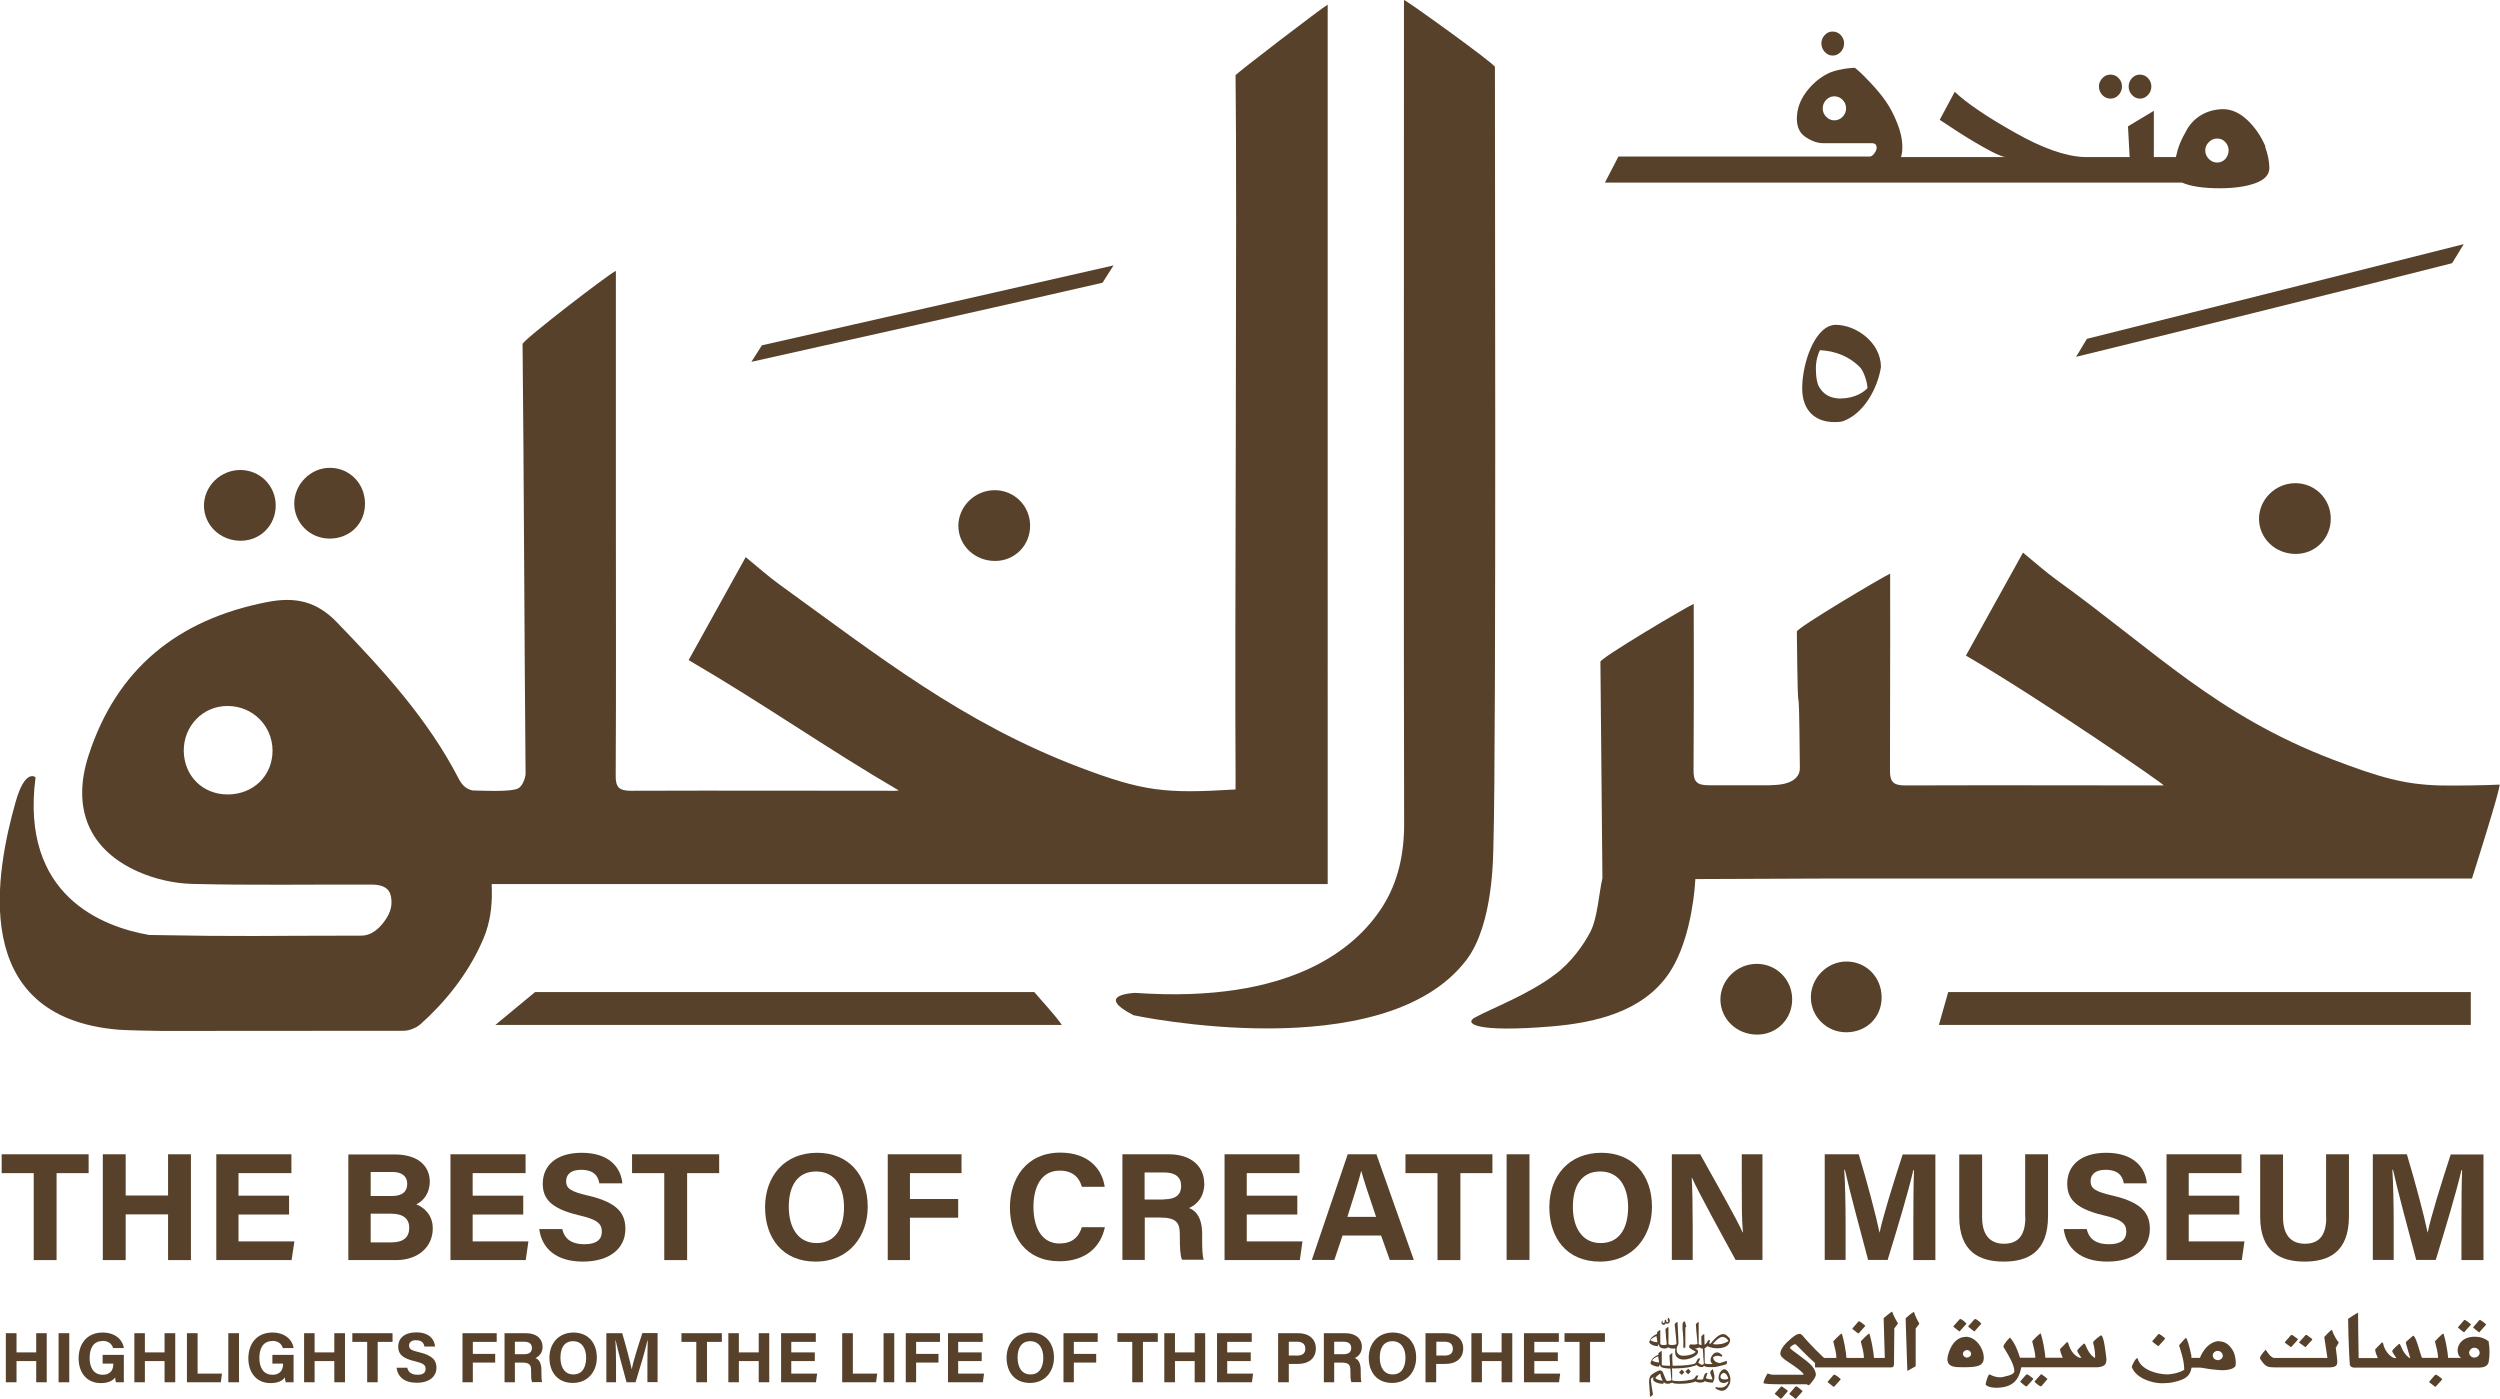 <?xml version="1.0" encoding="UTF-8"?>
<svg id="Layer_2" data-name="Layer 2" xmlns="http://www.w3.org/2000/svg" viewBox="0 0 149.79 83.8">
  <defs>
    <style>
      .cls-1, .cls-2 {
        fill: #57412a;
      }

      .cls-2 {
        fill-rule: evenodd;
      }
    </style>
  </defs>
  <g id="Layer_1-2" data-name="Layer 1">
    <g>
      <path class="cls-1" d="M32.06,59.44l-2.38,1.97h33.94c-.38-.57-1.25-1.49-1.65-1.97h-29.92Z"/>
      <polygon class="cls-1" points="148.04 59.44 116.73 59.44 116.17 61.41 148.04 61.41 148.04 59.44"/>
      <path class="cls-2" d="M66.73,15.9c-4.9,1.12-17.68,4.02-21.08,4.79-.21.33-.42.66-.63.99,3.38-.75,16.15-3.61,21.04-4.74.22-.35.44-.69.66-1.04"/>
      <path class="cls-1" d="M74.03,4.53c.1,7.58-.06,34.15,0,41.73,0,.34,0,.68,0,1.04-4.2.26-5.51.13-9.38-1.34-6.98-2.66-11.96-6.61-17.99-10.97-.66-.48-1.27-1.03-1.98-1.61-1.14,2.06-2.23,4.02-3.42,6.17,4.51,2.63,8.24,5.27,12.59,7.81.04,0-.1.02-.25.02-6.08,0-9.73-.02-15.81,0-.74,0-.91-.25-.9-.94.03-5.28.01-10.56.01-15.83v-14.38c-.42.18-5.59,4.16-5.59,4.38.08,7.58.11,18.16.18,25.74,0,.24-.17.73-.43.88-.43.25-2.44.13-2.75.13-.37-.08-.62-.3-.83-.71-1.84-3.56-4.51-6.48-7.27-9.34-1.22-1.27-2.48-1.58-4.24-1.23-5.34,1.05-8.98,4-10.66,9.17-1.04,3.2.04,5.67,2.95,6.97.99.44,2.14.71,3.23.74,3.58.09,7.16.03,10.75.04.73,0,1.1.23,1.19.74.11.62-.11,1.1-.49,1.58-.34.43-.78.74-1.28.74-6.22,0-6.82.07-12.72-.04-2.77-.48-7.74-2.33-6.81-9.45,0,0-.63-.55-1.2,1.5-1.12,3.98-2.96,12.9,6.22,13.63.54.04,2.4.07,2.58.07,4.76,0,7.99,0,14.45-.01.34,0,.76-.17,1.02-.4,1.45-1.29,2.8-2.96,3.65-4.86.08-.18.16-.36.22-.53.01-.04.03-.07.04-.11.33-.96.39-1.87.35-2.89h50.09V.28c-.23.1-5.53,4.15-5.53,4.24M13.64,47.6c-1.49,0-2.6-1.1-2.63-2.59-.02-1.51,1.15-2.72,2.63-2.71,1.5,0,2.68,1.18,2.69,2.67,0,1.51-1.15,2.63-2.69,2.63"/>
      <path class="cls-1" d="M105.3,61.99c-1.23.01-2.21-.92-2.22-2.1,0-1.16.98-2.14,2.18-2.14,1.17,0,2.11.93,2.12,2.11.01,1.19-.91,2.12-2.08,2.13"/>
      <path class="cls-1" d="M112.74,59.76c0,1.2-.91,2.09-2.12,2.09-1.18,0-2.12-.94-2.12-2.1s.99-2.16,2.17-2.14c1.17.02,2.07.96,2.07,2.15"/>
      <path class="cls-1" d="M59.64,33.61c-1.23.01-2.21-.92-2.22-2.1,0-1.16.98-2.14,2.18-2.14,1.17,0,2.11.93,2.12,2.11.01,1.19-.91,2.12-2.08,2.13"/>
      <path class="cls-1" d="M137.57,33.19c-1.23.01-2.21-.92-2.22-2.1,0-1.16.98-2.14,2.18-2.14,1.17,0,2.11.93,2.12,2.11.01,1.19-.91,2.12-2.08,2.13"/>
      <path class="cls-1" d="M14.44,32.4c-1.23.01-2.21-.92-2.22-2.1,0-1.16.98-2.14,2.18-2.14,1.17,0,2.11.93,2.12,2.11.01,1.19-.91,2.12-2.08,2.13"/>
      <path class="cls-1" d="M21.87,30.18c0,1.2-.91,2.09-2.12,2.09-1.18,0-2.12-.94-2.12-2.1s.99-2.16,2.17-2.14c1.17.02,2.07.96,2.07,2.15"/>
      <path class="cls-1" d="M68.03,59.49c9.31.65,13.19-2.66,14.78-5.13.98-1.52,1.33-3.26,1.32-5.05-.03-7.12-.01-42.2-.01-49.31,0-.09,5.45,3.83,5.45,4.01-.01,1.69.09,40.76-.09,46.61-.02.56.02,4.75-1.62,6.9-4.97,6.52-19.94,3.31-19.94,3.31-2.45-1.26.11-1.34.11-1.34"/>
      <path class="cls-2" d="M147.61,14.63c-5.24,1.33-18.92,4.76-22.57,5.67-.22.36-.43.72-.65,1.08,3.62-.88,17.29-4.27,22.53-5.61.23-.38.46-.76.69-1.13"/>
      <path class="cls-1" d="M149.78,47.01c-.92.05-2.91.07-3.62.05-2.12-.06-3.6-.49-6.36-1.54-6.98-2.66-10.59-6.45-16.61-10.8-.66-.48-1.27-1.03-1.98-1.61-1.14,2.06-2.23,4.02-3.42,6.17,4.51,2.63,11.99,7.78,11.85,7.78-6.08,0-9.42-.02-15.5,0-.74,0-.91-.25-.9-.94.02-5.28.01-11.75.01-11.75-.42.18-5.59,3.25-5.59,3.47.08,7.58.11.61.18,8.19,0,.59-.55,1.01-1.72,1.01,0,0,0,0,0,.01-1.27,0-2.56,0-3.75,0-.74,0-.91-.25-.9-.94.03-5.28.01-9.93.01-9.93-.42.18-5.59,3.24-5.59,3.47.07,7.05.11,12.27.12,12.97-.21.89-.29,2.38-.72,3.21-.41.79-1.16,1.85-2.14,2.57-1.63,1.22-3.73,1.99-4.79,2.57-.63.35,0,.91,4.59.53,2.63-.22,5.5-.88,7.06-3.2,1.07-1.59,1.48-4.07,1.57-5.63l7.48-.03h39.05s1.78-5.58,1.65-5.64"/>
      <path class="cls-1" d="M112.7,21.99c-.2,1.27-1.01,2.79-2.28,3.25-.2.05-.36.05-.51.05-1.12,0-1.93-.66-1.93-2.03,0-1.27.56-3.2,1.57-3.7,0,0,.25-.1.41-.1,1.27,0,2.74,1.07,2.74,2.54M110.32,23.87c.56,0,1.17-.2,1.57-.61,0-.3-.2-1.01-.46-1.27-.61-.61-1.42-.96-2.38-1.01-.1.15-.25.61-.25,1.07s.05.96.25,1.22c.3.46.76.61,1.27.61"/>
      <path class="cls-1" d="M126.45,5.91c.19,0,.35-.07.49-.22.13-.14.2-.31.2-.51s-.07-.36-.2-.5c-.13-.14-.3-.21-.49-.21s-.35.07-.49.22c-.13.14-.2.31-.2.49,0,.2.07.37.2.51.13.14.3.22.49.22"/>
      <path class="cls-1" d="M128.21,5.91c.19,0,.35-.07.49-.22.13-.14.2-.31.2-.51s-.07-.36-.2-.5c-.13-.14-.3-.21-.49-.21-.18,0-.34.07-.47.21-.13.14-.2.31-.2.5s.07.37.2.51c.13.14.29.22.47.22"/>
      <path class="cls-1" d="M109.8,3.33c.19,0,.35-.07.49-.22.13-.14.2-.31.2-.51s-.07-.36-.2-.5c-.13-.14-.3-.21-.49-.21-.18,0-.34.07-.47.21-.13.14-.2.31-.2.5s.07.37.2.51c.13.14.29.22.47.22"/>
      <path class="cls-1" d="M135.75,8.81c-.26-.63-.63-1.17-1.09-1.61-.47-.44-.95-.66-1.47-.66-.49.01-.91.13-1.28.34-.37.22-.65.5-.86.85-.2.35-.35.65-.45.9-.1.25-.17.51-.23.78h-1.32v-2.77l-1.55.93.1,1.84h-2.71c-1.13-.04-2.52-.53-4.19-1.48-1.67-.94-2.86-1.75-3.58-2.43l-.9,1.68.81.53c.52.35,1.11.71,1.76,1.08.65.37,1.1.58,1.35.62h-6.24c.05-.15.08-.34.08-.59,0-.46-.1-.94-.31-1.45-.2-.51-.43-.94-.68-1.3-.25-.36-.54-.71-.87-1.06-.33-.35-.55-.58-.68-.69-.12-.11-.23-.2-.31-.26l-.28.02c-.18.01-.41.05-.68.11-.27.06-.5.14-.68.23-.5.26-.93.63-1.29,1.12-.36.49-.54,1.02-.54,1.57,0,.51.18.89.55,1.12.37.24.71.35,1.04.35h2.91c.18,0,.28.09.28.26,0,.11-.04.22-.13.34-.09.12-.17.19-.27.2h-15.07l-.81,1.56h34.58c.52.23,1.29.34,2.28.34.84,0,1.54-.1,2.1-.3.56-.2.85-.51.85-.91s-.09-.82-.26-1.3M110.4,7c-.14.14-.3.21-.5.21-.18,0-.34-.07-.48-.21-.14-.14-.21-.31-.21-.5,0-.2.07-.37.21-.52.14-.14.3-.21.48-.21.2,0,.36.07.5.21s.21.31.21.52c0,.19-.07.35-.21.5M133.33,9.53c-.13.14-.3.21-.49.21-.18,0-.35-.07-.49-.21-.14-.14-.22-.31-.22-.52,0-.19.07-.35.22-.5.14-.14.31-.21.49-.21.2,0,.36.07.49.21.13.14.2.31.2.5,0,.2-.07.37-.2.52"/>
      <path class="cls-1" d="M99.59,79.12s-.04.09-.04.12c0,.04.01.08.04.1.02.02.05.04.09.04.05,0,.09-.03.12-.08v-.02s.02.01.02.01c.01.01.03.02.04.02.01,0,.02,0,.04,0,.05,0,.08-.02.11-.05.03-.04.04-.08.04-.12,0-.03,0-.06-.02-.09-.01-.03-.02-.06-.04-.09-.02,0-.04.01-.05.03-.02.02-.02.04-.02.06,0,0,0,0,0,.02,0,.01,0,.02,0,.03l.02.04s0,.02.02.04h0s0,.02,0,.02c-.01.01-.03.02-.05.02-.03,0-.06-.02-.07-.05,0-.02-.02-.06-.03-.11l-.07.05v.09c0,.06-.04.07-.06.07-.01,0-.03,0-.04,0-.02,0-.02-.04-.02-.06,0-.01,0-.03,0-.04,0,0,0-.02,0-.03h-.05Z"/>
      <path class="cls-1" d="M100.99,82.19l.08.08s.05.05.08.07c.03-.03.06-.06.09-.09.03-.03.04-.05.06-.08-.02-.02-.04-.05-.07-.08-.02-.03-.05-.05-.08-.08-.03.03-.06.07-.09.09-.03.03-.05.05-.07.07"/>
      <path class="cls-1" d="M100.6,82.23s.06.06.09.08c.03.03.05.05.08.07.05-.05.08-.08.1-.11.02-.02.03-.04.05-.06l-.15-.15s-.03.03-.05.05c-.03.03-.06.07-.11.11"/>
      <path class="cls-1" d="M102.78,83.18s.06.04.08.05c.03.02.05.03.07.04.04.02.08.03.12.04.04.01.07.02.1.02.1,0,.19-.03.27-.1.08-.07.14-.15.19-.26.05-.1.07-.21.07-.32,0-.09-.02-.19-.06-.29-.04-.1-.08-.18-.14-.24-.05-.05-.11-.08-.17-.08-.05,0-.11.03-.16.08-.05.05-.1.11-.13.19-.03.07-.05.15-.05.24,0,.1.03.17.08.23.05.05.13.08.22.08.05,0,.09,0,.14-.02.04-.02.09-.04.13-.07h.01s.02.01.02.01h0c-.05.13-.11.22-.19.27-.08.06-.17.09-.28.09-.12,0-.22-.01-.29-.04l-.04.09ZM103.33,82.65c-.08,0-.14-.01-.19-.04-.04-.03-.06-.07-.06-.13,0-.04.02-.08.06-.14.04-.05.09-.08.14-.08s.11.03.16.1c.05.06.09.14.11.23h0s-.01.02-.01.02c-.04.02-.08.03-.11.04-.03,0-.07,0-.11,0"/>
      <path class="cls-1" d="M99.48,82.1s-.1.02-.16.05c-.07.03-.13.07-.19.1-.05.03-.1.06-.14.09-.05.04-.07.06-.07.06h0s-.03.03-.04.05c-.01.02-.02.05-.03.08,0,.02-.02.05-.03.08,0,.02-.01.05-.01.07,0,.05,0,.12,0,.2,0,.08.01.17.02.27,0,.09.01.19.02.28,0,.09.01.17.02.27.03-.02.06-.05.09-.07.03-.03.06-.05.08-.07-.03-.18-.05-.32-.07-.44-.02-.12-.03-.22-.04-.29-.01-.08-.02-.15-.02-.21h0s.17-.13.17-.13l-.02.05s0,.03-.01.05c0,.02,0,.03,0,.05,0,.05.02.09.08.13.05.04.13.08.22.1.09.03.2.04.31.04l.03-.1.02.02s.06.05.09.06c.03.01.07.02.1.02.05,0,.1,0,.15-.02.05-.01.09-.03.14-.05h0s0,0,0,0c.04.03.11.05.18.06.15.01.35.02.58,0,.11-.01.21-.02.31-.04.1-.02.18-.04.24-.05.01,0,.03-.01.04-.02.01,0,.02-.01.03-.02h0s0,0,0,0c.04.02.09.04.14.05.05.01.1.02.13.02.05,0,.11,0,.18-.02.07-.01.1-.03.11-.05h0s0-.01.01-.02h0s.01,0,.01,0c.07.04.15.06.22.07.07.01.16.02.26.02.03-.07.05-.13.07-.18.02-.05.02-.09.02-.11,0-.03,0-.07,0-.11,0-.04-.01-.08-.03-.13,0-.02-.01-.06-.02-.11-.01-.05-.02-.1-.04-.17-.04.03-.07.06-.11.09-.04.04-.05.08-.05.12,0,.01,0,.04.03.1.02.05.04.11.06.16.02.06.04.1.04.13v.02s-.02,0-.02,0c-.06,0-.13-.01-.19-.02-.06-.01-.12-.03-.17-.05h-.01s0-.02,0-.02c.02-.08.04-.14.06-.19.01-.04.03-.07.04-.1,0,0-.02-.01-.03-.01-.01,0-.02,0-.04,0-.03,0-.06.02-.09.06-.01.02-.03.05-.04.09-.02.04-.03.09-.05.15,0,.01,0,.03-.01.04,0,.01,0,.03-.02.04h0s0,0,0,0c-.02,0-.05.01-.08.02-.06,0-.14,0-.19,0-.03,0-.05,0-.08-.02h-.02s.01-.02.01-.02c.02-.04.05-.1.09-.19-.01,0-.02-.01-.03-.02-.01,0-.03,0-.05,0-.02,0-.03,0-.05.02-.02.02-.04.05-.06.08-.01.03-.03.06-.05.07-.02.02-.04.03-.07.05-.03.01-.07.03-.14.04-.07.01-.14.03-.23.04-.09.01-.17.02-.25.03-.08,0-.16.01-.22.01-.1,0-.19,0-.26-.01-.07,0-.13-.02-.16-.04h0c0-.07,0-.13,0-.18v-.34c-.01-.06-.01-.12-.01-.17v-.02h.02c.31,0,.57-.01.78-.04.21-.02.41-.07.61-.13,0,0,0-.01.01-.02,0,0,.01-.01.02-.02h.01s.01,0,.01,0c.06.05.11.08.16.1.05.02.1.03.14.03s.08,0,.1-.02c.02-.01.04-.03.06-.05h0s.01,0,.01,0c.03.02.07.04.11.05.04.01.09.02.15.02.11,0,.2,0,.28,0,.08,0,.14-.01.19-.02.04,0,.1-.02.17-.04.07-.01.14-.03.22-.05.07-.02.13-.04.17-.05.03-.01.05-.03.06-.05.01-.02.02-.05.02-.07,0-.01,0-.03-.01-.05,0-.02-.02-.03-.03-.04-.07.03-.14.05-.2.07-.06.02-.13.04-.2.06h0s0,0,0,0c-.12-.02-.21-.05-.28-.11-.07-.06-.11-.14-.11-.24h0s0-.01,0-.01c.05-.02.1-.04.14-.06.09-.03.19-.02.24,0,.03,0,.07.02.13.04l.04-.08s-.07-.06-.09-.08c-.03-.02-.05-.04-.06-.05-.11-.07-.24-.07-.35.01-.06.05-.11.11-.15.18-.04.07-.06.15-.06.22,0,.08.03.15.1.21l.03.03h-.25s-.08,0-.12-.01c-.04,0-.08-.02-.11-.04h0s0-.01,0-.01c0-.15,0-.3,0-.44,0-.15,0-.29-.01-.44h0s.01-.02.01-.02c.03-.01.06-.02.08-.04.02-.01.05-.04.07-.07h0s.01,0,.01,0c.04.02.09.04.16.06.07.02.14.03.22.05.16.02.29.02.43,0,.06-.01.13-.03.19-.05.12-.04.21-.1.27-.18.06-.07.09-.16.09-.26,0-.03-.01-.07-.04-.11-.06-.07-.13-.13-.19-.18-.07-.04-.13-.06-.18-.06-.1,0-.21.05-.34.14-.13.1-.27.24-.42.44h0s0,0,0,0c-.01,0-.02,0-.04-.01-.01,0-.03-.01-.04-.02h-.01s.07-.16.07-.16c-.04-.04-.09-.04-.13,0-.02.03-.04.06-.06.1-.01.02-.03.04-.05.07-.02.03-.05.05-.08.07h-.02s0-.01,0-.01c0-.11,0-.22-.01-.33,0-.1,0-.2-.01-.3-.03.02-.06.04-.08.06-.03.03-.06.05-.09.08,0,.01,0,.03,0,.07,0,.05,0,.1,0,.17,0,.06,0,.12.01.17,0,.05,0,.08,0,.1v.02h-.02s-.1-.02-.15-.05h0c0-.09,0-.17,0-.26,0-.08,0-.16,0-.24,0-.08,0-.16,0-.24,0-.14,0-.26,0-.35,0-.08,0-.17,0-.26-.04.03-.08.06-.1.08-.03.02-.05.04-.07.06,0,.1.02.19.02.28,0,.09.01.18.02.25.01.16.03.3.04.41,0,.11.01.19.02.24h0s0,.01,0,.01c-.02.01-.05.02-.08.03-.03,0-.06.01-.09.01-.02,0-.05,0-.09,0-.04,0-.08,0-.11-.01-.03,0-.05,0-.05,0-.01,0-.02,0-.04.03-.02.02-.03.05-.04.07,0,.03-.01.05-.01.06,0,0,0,.02.04.05.03.03.07.05.11.08.05.03.09.05.14.08l.12.07h-.01c-.04.06-.1.1-.17.13-.07.03-.16.06-.26.08-.1.02-.2.03-.32.03-.12,0-.22-.03-.29-.1-.07-.06-.1-.15-.1-.26,0-.04,0-.1.02-.16h0s.04-.07.06-.12c.02-.05.03-.09.03-.13,0-.22-.02-.43-.03-.65,0-.21-.02-.41-.03-.62-.05.03-.08.06-.1.07-.02.02-.04.05-.07.08.02.18.04.37.06.57.02.2.04.4.05.61h0s-.01.02-.01.02c-.07.03-.15.05-.24.05-.04,0-.08,0-.12-.01-.04,0-.08-.02-.11-.04h0s0-.01,0-.01c0-.11,0-.21,0-.3s0-.17,0-.24c0-.1,0-.19,0-.27,0-.07,0-.15-.01-.23-.03.02-.06.05-.09.07-.03.02-.05.05-.08.07,0,.05,0,.11.01.19,0,.08.02.17.02.27,0,.09.02.18.03.26,0,.08.02.14.02.18h0s0,.02,0,.02c-.03.02-.05.03-.08.03-.03,0-.05.01-.08.01-.04,0-.08,0-.12-.01-.04,0-.07-.02-.11-.04h0s0-.01,0-.01c0-.06,0-.12,0-.18,0-.06,0-.12,0-.18,0-.09,0-.17,0-.26,0-.08,0-.15,0-.23-.04.02-.07.04-.1.06-.03.02-.06.05-.09.08v.1s0,0,0,0c-.09.04-.17.08-.24.14-.07.05-.12.1-.14.14-.03.05-.05.1-.07.14-.01.04-.02.06-.02.08s.01.04.04.07c.03.03.07.05.11.08.04.02.08.04.11.05.03,0,.06.01.1.02.03,0,.08.01.14.02l.07-.13.02.09c.01.06.05.1.1.13.06.03.13.05.22.05.04,0,.07,0,.11-.02.04-.01.08-.03.13-.05h0s0,0,0,0c.03.02.06.04.1.05.04.01.08.02.12.02.02,0,.05,0,.08,0,.03,0,.06,0,.09,0h.02s0,.02,0,.02c0,.03-.01.06-.01.09,0,.03,0,.06,0,.1,0,.15.05.26.14.33.09.08.21.12.37.12.09,0,.19-.01.29-.04.1-.03.19-.06.27-.1.09-.05.17-.1.22-.15.05-.05.08-.11.08-.16,0-.03,0-.06-.01-.08,0-.02-.02-.04-.04-.05-.02-.02-.05-.04-.09-.06l-.06-.03h.07s.01,0,.02,0c0,0,0,0,.01,0,.06,0,.12-.02.18-.06h.01s0,0,0,0c.02.02.05.03.08.05.03.01.07.02.11.03h.01s0,.01,0,.01c0,.11.02.22.02.32,0,.1.01.2.02.29,0,.09.02.18.02.26,0,.02,0,.04-.03.06-.02.01-.04.02-.07.02-.03,0-.07,0-.1-.03-.03-.02-.07-.04-.12-.08h-.01s0-.02,0-.02c.02-.04.04-.08.06-.12.02-.04.03-.08.05-.12-.01,0-.03-.01-.04-.01-.01,0-.03,0-.04,0-.02,0-.05.02-.07.05-.02.03-.05.08-.08.15-.02.05-.05.08-.07.1-.03.02-.08.04-.16.05-.08.02-.18.03-.29.05-.11.01-.24.02-.39.03-.14,0-.31.01-.49.01h-.02l-.02-.41c0-.07,0-.13,0-.2,0-.05,0-.11,0-.16-.05.04-.08.06-.1.08-.02.02-.05.04-.07.06l.04.63h-.02c-.13,0-.24,0-.32-.01-.08,0-.14-.02-.16-.03h0c0-.07,0-.15,0-.24,0-.09,0-.19,0-.3,0-.1,0-.21-.01-.32-.05.03-.09.06-.11.08-.03.02-.05.04-.08.07v.09s0,0,0,0c-.09.04-.17.08-.24.13-.07.05-.12.1-.15.15-.02.04-.04.09-.06.13-.02.06-.03.08-.03.09,0,.02.01.05.04.07.03.03.08.06.14.08.06.02.11.04.16.05.04,0,.1.02.16.02l.07-.14.02.09s.04.07.1.09c.06.02.14.04.23.05.09.01.18.02.27.02h.01s0,.01,0,.01c.01.14.02.27.03.38,0,.11.02.21.03.29h0s-.01.02-.01.02c-.03.01-.06.02-.1.03-.04,0-.08.01-.12.02-.03,0-.06-.02-.08-.05-.02-.03-.05-.07-.07-.14-.03-.07-.06-.15-.11-.27-.02-.06-.04-.1-.07-.13-.02-.02-.05-.04-.07-.04M99.62,82.73h-.03s-.07-.02-.11-.03c-.04,0-.08-.02-.12-.03-.07-.02-.12-.05-.17-.09h0s0-.02,0-.02c.01-.03.04-.06.07-.09.03-.03.07-.06.1-.09.04-.03.07-.05.11-.07h.02s0,.01,0,.01c0,.07.02.13.04.2.02.06.05.13.08.19l.02.03ZM99.41,81.63h-.02c-.12-.01-.2-.02-.25-.04-.05-.02-.1-.04-.15-.08h-.01s.01-.02.01-.02c.04-.04.08-.08.14-.12.06-.04.13-.07.2-.1h.02s.06.36.06.36ZM102.96,80.55c-.06,0-.11,0-.16,0-.05,0-.1,0-.14-.02h-.03s.02-.03.02-.03c.1-.12.2-.22.3-.29.1-.07.19-.11.26-.11.05,0,.11.02.18.06.07.04.12.1.17.18h0s-.01.02-.01.02c-.11.07-.22.12-.31.14-.09.03-.19.04-.28.04M99.31,80.42h-.02c-.1-.01-.18-.02-.23-.04-.05-.01-.11-.04-.17-.08h-.01s.01-.02.01-.02c.04-.04.08-.08.14-.12.06-.04.13-.07.2-.1h.02s.06.36.06.36Z"/>
      <path class="cls-1" d="M100.97,79.17c-.05,0-.09.02-.12.05-.03.03-.04.08-.04.13,0,.04,0,.08,0,.12,0,.04,0,.09,0,.15,0,.05,0,.11.02.18.01.16.02.32.03.48,0,.15,0,.31,0,.48l.12-.02s0-.12,0-.22c0-.11,0-.25,0-.42,0-.05,0-.09,0-.14,0-.05,0-.1,0-.14s0-.1,0-.14c0-.05,0-.1,0-.14h0s.06-.06.06-.06c-.02-.06-.04-.11-.05-.16-.01-.04-.02-.09-.03-.13"/>
      <path class="cls-1" d="M106.75,83.06s-.05.03-.05.03c0,0-.29.33-.34.38-.02.02-.02.03-.02.05,0,0,.2.17.32.26.02.02.04.03.05.03.03,0,.41-.46.41-.46,0-.01-.01-.03-.01-.03,0,0-.33-.25-.36-.25"/>
      <path class="cls-1" d="M107.62,83.06s-.05.03-.05.03c0,0-.29.33-.33.38-.02.02-.03.03-.03.05s.23.17.32.26c.02.02.04.03.05.03s.02,0,.04-.02l.36-.4s.02-.03.02-.05c0,.02-.21-.2-.35-.27,0,0-.01,0-.02,0"/>
      <path class="cls-1" d="M109.86,82.38s-.29.33-.33.38c-.02.03-.03.04-.03.05,0,0,.21.17.32.25.02.02.04.03.05.03s.02,0,.04-.02l.35-.39s.03-.04.03-.05c0,0-.21-.19-.37-.27-.03,0-.05.03-.05.03"/>
      <path class="cls-1" d="M111.29,79.86s.04.03.05.03.02,0,.04-.02l.35-.39s.03-.04.03-.05c0,0-.21-.19-.37-.27-.03,0-.05.03-.05.03,0,0-.29.33-.33.38-.02.03-.03.04-.03.05,0,0,.21.17.32.25"/>
      <path class="cls-1" d="M112.86,78.98l.07,2.38h-.65l-.03-.3c-.09-.66-.23-1.12-.25-1.16-.07,0-.51.46-.51.47.09.37.18.65.19.99h-1.05l-.03-.3c-.09-.66-.23-1.12-.25-1.16-.07,0-.51.46-.51.47.09.37.18.65.19.99h-.97.67-.44c-.12-.11-.81-.76-1.29-1.34-.06-.07-.12-.1-.19-.1-.21,0-.54.32-.54.32-.22.18-.6.55-.6.86s.63.54,1.2,1.03c.12.11.19.17.19.21,0,.01,0,.03-.03.03h-1.79c-.12,0-.3-.06-.32-.08-.04,0-.26.44-.26.57,0,.07.54.08,1.13.08h1.3c.1,0,.15,0,.14,0l.16.06c.09-.1.41-.44.41-.65,0-.09-.07-.32-.23-.5-.31-.36-1.32-1.01-1.32-1.08,0-.09.22-.23.32-.23.05,0,.62.64,1.18,1.13v.26h1-.67,4.23c.17,0,.17-.14.17-.26v-.03s.02-2.05.02-2.05l.22-.29c-.25-.42-.33-.66-.35-.71-.06,0-.5.38-.5.38"/>
      <path class="cls-1" d="M114.18,78.99s0,.27.1,3.15l.5-.28v-2.26l.22-.29c-.25-.42-.3-.66-.32-.7-.08,0-.46.33-.5.38"/>
      <path class="cls-1" d="M118.33,79.74l.35-.39s.03-.03.03-.04c-.02-.05-.27-.28-.37-.28-.02,0-.05.03-.05.03,0,0-.29.33-.34.38-.02.02-.02.03-.02.05,0,0,.33.28.37.28.01,0,.02,0,.04-.02"/>
      <path class="cls-1" d="M117.79,80.1c-.84,0-1.07,1.09-1.07,1.09-.02.09-.04.16-.04.23,0,.5.45.5.94.5.83,0,1.24-.06,1.24-.57,0-.54-.45-1.24-1.07-1.26M117.85,81.34c-.14,0-.24-.11-.24-.22,0-.13.12-.23.24-.23.15,0,.25.11.25.24,0,.11-.12.21-.25.21"/>
      <path class="cls-1" d="M117.44,79.74l.35-.39s.03-.03.03-.04c-.02-.05-.27-.28-.37-.28-.02,0-.05.03-.05.03,0,0-.29.33-.34.38-.02.02-.02.03-.02.05,0,0,.33.28.37.28.01,0,.02,0,.04-.02"/>
      <path class="cls-1" d="M122.32,82.33s-.05.03-.05.03c0,0-.29.33-.34.38-.02.02-.03.03-.03.05,0,0,.23.24.39.28.07-.05.39-.46.39-.45,0-.01-.23-.19-.36-.28"/>
      <path class="cls-1" d="M121.4,82.36s-.29.33-.33.38c-.02.03-.03.04-.03.05,0,0,.31.28.37.28.01,0,.02,0,.04-.02l.35-.39s.03-.04.03-.05c0,0-.21-.19-.37-.27-.03,0-.05.03-.05.03"/>
      <path class="cls-1" d="M125.87,80.01s-.46.32-.46.43c0,.01.12.44.12.78,0,.05,0,.09,0,.13h-.04l-.05-.04c-.38-.27-.48-.81-.55-.81-.02,0-.04.01-.04.01,0,0-.38.33-.39.42,0,.07.12.25.25.42h-.12c-.52-.22-.63-.78-.67-.87-.02-.06-.05-.07-.07-.07,0,0-.01,0-.42.42.01.15.08.34.16.52h-1.04l-.03-.3c-.09-.66-.23-1.12-.25-1.16-.07,0-.51.46-.51.47.09.37.18.65.19.99h-.92c-.14-.45-.31-.88-.6-1.21,0-.01-.39.38-.39.54,0,.01,0,.02,0,.03l.07.11c.28.46.58.97.58,1.34-.01.17-.28.24-.42.28h-.04c-.15.06-.28.08-.4.08-.32,0-.53-.13-.59-.16-.01,0-.01-.01-.03-.01-.11,0-.23.52-.24.59,0,.07.22.21.65.21.14,0,.3-.01.48-.05.62-.14.83-.54.94-.9.02-.07.05-.19.07-.28h4.59c.41-.05.51-.17.51-.5-.04-.3-.15-1.41-.32-1.41"/>
      <path class="cls-1" d="M129.26,80.62s.04.03.05.03.02,0,.04-.02l.35-.39s.03-.04.03-.05c0,0-.21-.19-.37-.27-.03,0-.05.03-.05.03,0,0-.29.33-.33.38-.02.03-.03.04-.03.05,0,0,.21.17.32.25"/>
      <path class="cls-1" d="M132.97,80.35c-.81.03-1.16,1.01-1.16,1.01h-.51v-.13c-.13-.62-.25-1-.32-1.07-.05,0-.42.45-.42.45.07.24.31.87.31,1.46-.28.18-.65.25-.97.28-.67,0-1.63-.28-1.82-.95,0-.02,0-.03-.01-.03-.12,0-.34.44-.34.54.24.65,1.17.97,1.81.97.22,0,.52-.02.7-.07.79-.17.99-.42,1.07-.87h.5c.1,0,.57.11,1.16.15.37.03.91-.03.98-.28,0-.03.01-.09.01-.15,0-.19-.05-.54-.18-.75-.18-.3-.43-.54-.81-.54M132.87,81.49c-.17,0-.29-.14-.29-.27,0-.17.15-.28.29-.28.18,0,.31.14.31.3,0,.14-.15.26-.31.26"/>
      <path class="cls-1" d="M138.08,80.68s.03.03.04.03.02,0,.04-.02c.02-.02.31-.35.36-.39.02-.02.02-.03.02-.05,0-.02-.01-.03-.01-.03,0,0-.3-.22-.33-.24-.04,0-.07.02-.07.02,0,0-.29.34-.34.38-.02.02-.03.04-.03.05s0,.02,0,.02c0,0,.28.2.32.23"/>
      <path class="cls-1" d="M137.21,80.68s.04.03.05.03.02,0,.04-.02l.35-.39s.03-.04.03-.05c0-.02-.01-.03-.01-.03,0,0-.31-.22-.34-.24-.04,0-.07.02-.07.02,0,0-.29.34-.33.38-.02.02-.03.04-.03.05s0,.02,0,.02c0,0,.28.2.31.23"/>
      <path class="cls-1" d="M139.73,79.68c-.1.01-.41.36-.47.43l.19,1.25h-3.22c-.22-.07-.36-.33-.48-.49,0,0-.34.34-.34.5,0,.02,0,.03.01.05.13.18.25.39.48.47.09.03.28.04.47.04h3.15c.49,0,.52-.16.52-.34s-.09-.83-.09-.83l.18-.32c-.31-.39-.38-.71-.41-.76"/>
      <path class="cls-1" d="M145.9,82.38s-.29.33-.33.38c-.02.03-.03.04-.03.05,0,0,.21.17.32.25.02.02.04.03.05.03s.02,0,.04-.02l.35-.39s.03-.04.03-.05c0,0-.21-.19-.37-.27-.03,0-.05.03-.05.03"/>
      <path class="cls-1" d="M148.58,79.79l.35-.39s.03-.04.03-.05c0,0-.21-.19-.37-.27-.03,0-.05.03-.05.03,0,0-.29.33-.33.38-.02.03-.03.04-.03.05,0,0,.31.28.37.28.01,0,.02,0,.04-.02"/>
      <path class="cls-1" d="M147.67,79.79l.35-.39s.03-.04.03-.05c0,0-.21-.19-.37-.27-.03,0-.05.03-.05.03,0,0-.29.33-.33.38-.02.03-.03.04-.03.05,0,0,.31.28.37.28.01,0,.02,0,.04-.02"/>
      <path class="cls-1" d="M149.14,80.4c-.25-.23-.57-.31-.86-.31-.72,0-1.03.45-1.03.81,0,.11.04.4.23.46h-.8l-.03-.3c-.09-.66-.23-1.12-.25-1.16-.07,0-.51.46-.51.47.09.37.18.65.19.99h-.96c-.11-.18-.35-1.33-.54-1.33,0,0-.36.31-.4.35-.02.03-.03.05-.03.07,0,.01,0,.02,0,.03l.26.89h-.04l-.05-.04c-.37-.26-.49-.81-.55-.81-.02,0-.04.01-.04.01,0,0-.39.33-.4.42,0,.05.13.25.25.42h-.13c-.51-.21-.66-.81-.66-.87-.02-.06-.06-.07-.07-.07,0,0-.01,0-.41.42,0,.15.08.34.16.52h-.79.19-.55c-.05-2.87-.02-2.61-.04-2.71-.01-.03-.64.38-.59.37,0,0,.01.53.02,1.01.03.95.07,1.63.08,1.71,0,.11.13.19.24.19h.83,0,6.71c.2,0,.49-.07.54-.33.07-.38.07-.83,0-1.2M148.25,81.34c-.18,0-.31-.15-.31-.29,0-.17.17-.3.31-.3.19,0,.32.15.32.31,0,.15-.15.28-.32.28"/>
      <polygon class="cls-1" points="2.17 81.03 .99 81.03 .99 79.88 .35 79.88 .35 82.82 .99 82.82 .99 81.55 2.17 81.55 2.17 82.82 2.8 82.82 2.8 79.88 2.17 79.88 2.17 81.03"/>
      <rect class="cls-1" x="3.51" y="79.88" width=".64" height="2.94"/>
      <path class="cls-1" d="M6.13,80.34c.43,0,.58.23.65.43h.64c-.07-.5-.52-.93-1.27-.93-.93,0-1.44.67-1.44,1.55,0,.84.48,1.48,1.33,1.48.41,0,.7-.12.86-.34,0,.1.02.2.05.29h.47v-1.64h-1.27v.52h.64v.03c0,.26-.1.64-.64.64-.58,0-.78-.5-.78-1s.17-1.02.78-1.02"/>
      <polygon class="cls-1" points="9.86 81.03 8.68 81.03 8.68 79.88 8.05 79.88 8.05 82.82 8.68 82.82 8.68 81.55 9.86 81.55 9.86 82.82 10.5 82.82 10.5 79.88 9.86 79.88 9.86 81.03"/>
      <polygon class="cls-1" points="11.84 79.88 11.2 79.88 11.2 82.82 13.23 82.82 13.3 82.3 11.84 82.3 11.84 79.88"/>
      <rect class="cls-1" x="13.68" y="79.88" width=".64" height="2.94"/>
      <path class="cls-1" d="M16.3,80.34c.43,0,.58.23.65.43h.64c-.07-.5-.52-.93-1.27-.93-.93,0-1.44.67-1.44,1.55,0,.84.48,1.48,1.33,1.48.41,0,.7-.12.86-.34,0,.1.02.2.05.29h.47v-1.64h-1.27v.52h.64v.03c0,.26-.1.64-.64.64-.58,0-.78-.5-.78-1s.17-1.02.78-1.02"/>
      <polygon class="cls-1" points="20.03 81.03 18.85 81.03 18.85 79.88 18.22 79.88 18.22 82.82 18.85 82.82 18.85 81.55 20.03 81.55 20.03 82.82 20.67 82.82 20.67 79.88 20.03 79.88 20.03 81.03"/>
      <polygon class="cls-1" points="21.11 80.4 22 80.4 22 82.82 22.63 82.82 22.63 80.4 23.52 80.4 23.52 79.88 21.11 79.88 21.11 80.4"/>
      <path class="cls-1" d="M25.11,81.02c-.47-.11-.6-.19-.6-.4s.16-.32.41-.32c.38,0,.48.2.51.38h.64c-.04-.43-.35-.85-1.13-.85-.7,0-1.08.35-1.08.86,0,.4.2.69,1,.87.5.12.64.22.64.46,0,.22-.14.35-.48.35s-.55-.13-.62-.42h-.64c.07.54.46.9,1.21.9s1.18-.37,1.18-.9c0-.41-.19-.73-1.04-.93"/>
      <polygon class="cls-1" points="27.71 82.82 28.33 82.82 28.33 81.64 29.67 81.64 29.67 81.12 28.33 81.12 28.33 80.4 29.76 80.4 29.76 79.88 27.71 79.88 27.71 82.82"/>
      <path class="cls-1" d="M32.51,80.69c0-.45-.34-.81-.99-.81h-1.29v2.94h.62v-1.18h.42c.47,0,.55.15.55.47v.04c0,.31,0,.53.06.66h.6c-.04-.14-.04-.36-.04-.56v-.15c0-.53-.22-.68-.36-.73.21-.09.43-.3.43-.69M31.38,81.14h-.53v-.75h.55c.31,0,.47.13.47.37s-.13.38-.48.38"/>
      <path class="cls-1" d="M34.37,79.84c-.91,0-1.45.66-1.45,1.51s.48,1.51,1.4,1.51,1.44-.7,1.44-1.52c0-.9-.54-1.5-1.4-1.5M34.35,82.35c-.52,0-.77-.43-.77-1.01s.23-.98.76-.98.78.44.78.99c0,.52-.2,1-.76,1"/>
      <path class="cls-1" d="M37.85,82.05h0c-.09-.44-.34-1.4-.57-2.17h-.95v2.94h.58v-1.05c0-.5-.01-1.11-.04-1.45h.02c.13.59.43,1.7.65,2.5h.54c.28-.92.58-1.9.71-2.5h.02c-.01.33-.02.89-.02,1.39v1.1h.61v-2.94h-.91c-.25.75-.57,1.78-.64,2.17"/>
      <polygon class="cls-1" points="40.83 80.4 41.72 80.4 41.72 82.82 42.36 82.82 42.36 80.4 43.25 80.4 43.25 79.88 40.83 79.88 40.83 80.4"/>
      <polygon class="cls-1" points="45.46 81.03 44.27 81.03 44.27 79.88 43.64 79.88 43.64 82.82 44.27 82.82 44.27 81.55 45.46 81.55 45.46 82.82 46.09 82.82 46.09 79.88 45.46 79.88 45.46 81.03"/>
      <polygon class="cls-1" points="47.41 81.55 48.82 81.55 48.82 81.03 47.41 81.03 47.41 80.4 48.88 80.4 48.88 79.88 46.8 79.88 46.8 82.82 48.89 82.82 48.96 82.3 47.41 82.3 47.41 81.55"/>
      <polygon class="cls-1" points="51.1 79.88 50.46 79.88 50.46 82.82 52.49 82.82 52.56 82.3 51.1 82.3 51.1 79.88"/>
      <rect class="cls-1" x="52.94" y="79.88" width=".64" height="2.94"/>
      <polygon class="cls-1" points="54.27 82.82 54.89 82.82 54.89 81.64 56.23 81.64 56.23 81.12 54.89 81.12 54.89 80.4 56.32 80.4 56.32 79.88 54.27 79.88 54.27 82.82"/>
      <polygon class="cls-1" points="57.41 81.55 58.82 81.55 58.82 81.03 57.41 81.03 57.41 80.4 58.88 80.4 58.88 79.88 56.8 79.88 56.8 82.82 58.89 82.82 58.96 82.3 57.41 82.3 57.41 81.55"/>
      <path class="cls-1" d="M61.76,79.84c-.91,0-1.45.66-1.45,1.51s.48,1.51,1.4,1.51,1.44-.7,1.44-1.52c0-.9-.54-1.5-1.4-1.5M61.74,82.35c-.52,0-.77-.43-.77-1.01s.23-.98.76-.98.78.44.78.99c0,.52-.2,1-.76,1"/>
      <polygon class="cls-1" points="63.72 82.82 64.34 82.82 64.34 81.64 65.68 81.64 65.68 81.12 64.34 81.12 64.34 80.4 65.77 80.4 65.77 79.88 63.72 79.88 63.72 82.82"/>
      <polygon class="cls-1" points="66.95 80.4 67.84 80.4 67.84 82.82 68.48 82.82 68.48 80.4 69.37 80.4 69.37 79.88 66.95 79.88 66.95 80.4"/>
      <polygon class="cls-1" points="71.58 81.03 70.4 81.03 70.4 79.88 69.76 79.88 69.76 82.82 70.4 82.82 70.4 81.55 71.58 81.55 71.58 82.82 72.21 82.82 72.21 79.88 71.58 79.88 71.58 81.03"/>
      <polygon class="cls-1" points="73.53 81.55 74.94 81.55 74.94 81.03 73.53 81.03 73.53 80.4 75 80.4 75 79.88 72.92 79.88 72.92 82.82 75.01 82.82 75.08 82.3 73.53 82.3 73.53 81.55"/>
      <path class="cls-1" d="M77.8,79.88h-1.22v2.94h.64v-1.1h.56c.58,0,1.06-.29,1.06-.93,0-.56-.42-.91-1.05-.91M77.7,81.22h-.48v-.83h.5c.27,0,.49.11.49.42s-.21.41-.5.41"/>
      <path class="cls-1" d="M81.6,80.69c0-.45-.34-.81-.99-.81h-1.29v2.94h.62v-1.18h.42c.47,0,.55.15.55.47v.04c0,.31,0,.53.06.66h.6c-.04-.14-.04-.36-.04-.56v-.15c0-.53-.22-.68-.36-.73.21-.09.43-.3.43-.69M80.47,81.14h-.53v-.75h.55c.31,0,.47.13.47.37s-.13.38-.48.38"/>
      <path class="cls-1" d="M83.46,79.84c-.91,0-1.45.66-1.45,1.51s.48,1.51,1.4,1.51,1.44-.7,1.44-1.52c0-.9-.54-1.5-1.4-1.5M83.44,82.35c-.52,0-.77-.43-.77-1.01s.23-.98.76-.98.78.44.78.99c0,.52-.2,1-.76,1"/>
      <path class="cls-1" d="M86.63,79.88h-1.22v2.94h.64v-1.1h.56c.58,0,1.06-.29,1.06-.93,0-.56-.42-.91-1.05-.91M86.54,81.22h-.48v-.83h.5c.27,0,.49.11.49.42s-.21.41-.5.41"/>
      <polygon class="cls-1" points="89.97 81.03 88.79 81.03 88.79 79.88 88.16 79.88 88.16 82.82 88.79 82.82 88.79 81.55 89.97 81.55 89.97 82.82 90.61 82.82 90.61 79.88 89.97 79.88 89.97 81.03"/>
      <polygon class="cls-1" points="91.93 81.55 93.34 81.55 93.34 81.03 91.93 81.03 91.93 80.4 93.4 80.4 93.4 79.88 91.31 79.88 91.31 82.82 93.41 82.82 93.48 82.3 91.93 82.3 91.93 81.55"/>
      <polygon class="cls-1" points="93.74 79.88 93.74 80.4 94.64 80.4 94.64 82.82 95.27 82.82 95.27 80.4 96.16 80.4 96.16 79.88 93.74 79.88"/>
      <polygon class="cls-1" points=".1 70.29 2.02 70.29 2.02 75.5 3.39 75.5 3.39 70.29 5.31 70.29 5.31 69.16 .1 69.16 .1 70.29"/>
      <polygon class="cls-1" points="10.07 71.63 7.53 71.63 7.53 69.16 6.16 69.16 6.16 75.5 7.53 75.5 7.53 72.76 10.07 72.76 10.07 75.5 11.44 75.5 11.44 69.16 10.07 69.16 10.07 71.63"/>
      <polygon class="cls-1" points="14.29 72.77 17.32 72.77 17.32 71.64 14.29 71.64 14.29 70.29 17.46 70.29 17.46 69.16 12.96 69.16 12.96 75.5 17.47 75.5 17.64 74.38 14.29 74.38 14.29 72.77"/>
      <path class="cls-1" d="M24.94,72.16c.43-.2.81-.66.81-1.37,0-.82-.58-1.62-2.11-1.62h-2.77v6.33h2.86c1.35,0,2.2-.81,2.2-1.9,0-.83-.56-1.28-.99-1.44M22.21,70.22h1.31c.53,0,.88.24.88.7s-.27.74-.92.74h-1.27v-1.44ZM23.45,74.44h-1.24v-1.72h1.23c.75,0,1.08.33,1.08.84,0,.57-.34.88-1.08.88"/>
      <polygon class="cls-1" points="28.32 72.77 31.35 72.77 31.35 71.64 28.32 71.64 28.32 70.29 31.49 70.29 31.49 69.16 26.99 69.16 26.99 75.5 31.5 75.5 31.66 74.38 28.32 74.38 28.32 72.77"/>
      <path class="cls-1" d="M35.21,71.63c-1.02-.24-1.29-.42-1.29-.86s.34-.68.89-.68c.82,0,1.03.42,1.1.81h1.38c-.09-.93-.76-1.83-2.44-1.83-1.5,0-2.33.75-2.33,1.85,0,.86.43,1.48,2.15,1.89,1.08.25,1.39.48,1.39.99,0,.46-.31.75-1.04.75s-1.19-.28-1.33-.91h-1.38c.15,1.15,1,1.95,2.61,1.95s2.55-.79,2.55-1.95c0-.89-.4-1.58-2.25-2.01"/>
      <polygon class="cls-1" points="37.87 70.29 39.8 70.29 39.8 75.5 41.17 75.5 41.17 70.29 43.09 70.29 43.09 69.16 37.87 69.16 37.87 70.29"/>
      <path class="cls-1" d="M48.96,69.07c-1.97,0-3.12,1.42-3.12,3.26s1.04,3.26,3.03,3.26,3.12-1.52,3.12-3.28c0-1.94-1.17-3.24-3.03-3.24M48.93,74.48c-1.12,0-1.67-.94-1.67-2.17s.5-2.12,1.64-2.12,1.67.94,1.67,2.14c0,1.13-.43,2.15-1.65,2.15"/>
      <polygon class="cls-1" points="53.19 75.5 54.52 75.5 54.52 72.96 57.41 72.96 57.41 71.84 54.52 71.84 54.52 70.29 57.61 70.29 57.61 69.16 53.19 69.16 53.19 75.5"/>
      <path class="cls-1" d="M63.52,74.51c-1.22,0-1.6-1.13-1.6-2.2,0-1.15.44-2.17,1.57-2.17.86,0,1.2.49,1.33.97h1.37c-.15-1.06-.97-2.05-2.66-2.05-2.04,0-3.02,1.56-3.02,3.29s.95,3.22,2.96,3.22c1.59,0,2.48-.86,2.73-2.04h-1.38c-.12.37-.4.97-1.3.97"/>
      <path class="cls-1" d="M72.15,70.9c0-.98-.74-1.74-2.12-1.74h-2.78v6.33h1.34v-2.54h.9c1.02,0,1.2.33,1.2,1.02v.09c0,.67.02,1.15.13,1.42h1.3c-.09-.3-.09-.78-.09-1.21v-.31c0-1.13-.47-1.46-.79-1.58.46-.19.92-.65.92-1.5M69.73,71.87h-1.15v-1.62h1.18c.67,0,1.01.29,1.01.8s-.29.81-1.04.81"/>
      <polygon class="cls-1" points="74.7 72.77 77.73 72.77 77.73 71.64 74.7 71.64 74.7 70.29 77.86 70.29 77.86 69.16 73.37 69.16 73.37 75.5 77.88 75.5 78.04 74.38 74.7 74.38 74.7 72.77"/>
      <path class="cls-1" d="M80.75,69.16l-2.15,6.33h1.35l.49-1.46h2.31l.52,1.46h1.44l-2.24-6.33h-1.72ZM80.73,72.91c.36-1.14.68-2.14.83-2.76h0c.15.57.44,1.42.89,2.76h-1.73Z"/>
      <polygon class="cls-1" points="84.21 70.29 86.13 70.29 86.13 75.5 87.5 75.5 87.5 70.29 89.42 70.29 89.42 69.16 84.21 69.16 84.21 70.29"/>
      <rect class="cls-1" x="90.27" y="69.16" width="1.37" height="6.33"/>
      <path class="cls-1" d="M95.95,69.07c-1.97,0-3.12,1.42-3.12,3.26s1.04,3.26,3.03,3.26,3.12-1.52,3.12-3.28c0-1.94-1.17-3.24-3.03-3.24M95.91,74.48c-1.12,0-1.67-.94-1.67-2.17s.5-2.12,1.64-2.12,1.67.94,1.67,2.14c0,1.13-.43,2.15-1.65,2.15"/>
      <path class="cls-1" d="M104.36,71.04c0,1.04,0,2.14.07,2.8h-.02c-.29-.69-1.75-3.26-2.54-4.68h-1.7v6.33h1.25v-1.93c0-1.13-.02-2.44-.06-2.99h.02c.31.73,1.93,3.68,2.61,4.92h1.61v-6.33h-1.24v1.88Z"/>
      <path class="cls-1" d="M112.62,73.84h-.01c-.19-.94-.74-3.02-1.24-4.68h-2.04v6.33h1.25v-2.27c0-1.09-.03-2.39-.08-3.13h.04c.28,1.27.93,3.67,1.39,5.4h1.17c.61-1.98,1.24-4.09,1.54-5.38h.04c-.03.72-.04,1.93-.04,3.01v2.38h1.32v-6.33h-1.96c-.53,1.62-1.22,3.84-1.38,4.68"/>
      <path class="cls-1" d="M121.35,72.94c0,1.15-.49,1.58-1.28,1.58-.68,0-1.31-.36-1.31-1.58v-3.77h-1.37v3.73c0,2.12,1.23,2.69,2.66,2.69s2.66-.55,2.66-2.72v-3.71h-1.37v3.77Z"/>
      <path class="cls-1" d="M126.55,71.63c-1.02-.24-1.29-.42-1.29-.86s.34-.68.89-.68c.82,0,1.03.42,1.1.81h1.38c-.09-.93-.76-1.83-2.44-1.83-1.5,0-2.33.75-2.33,1.85,0,.86.43,1.48,2.15,1.89,1.08.25,1.39.48,1.39.99,0,.46-.31.75-1.04.75s-1.19-.28-1.33-.91h-1.38c.15,1.15,1,1.95,2.61,1.95s2.55-.79,2.55-1.95c0-.89-.4-1.58-2.25-2.01"/>
      <polygon class="cls-1" points="131.14 72.77 134.17 72.77 134.17 71.64 131.14 71.64 131.14 70.29 134.3 70.29 134.3 69.16 129.81 69.16 129.81 75.5 134.32 75.5 134.48 74.38 131.14 74.38 131.14 72.77"/>
      <path class="cls-1" d="M139.38,72.94c0,1.15-.49,1.58-1.28,1.58-.68,0-1.31-.36-1.31-1.58v-3.77h-1.37v3.73c0,2.12,1.23,2.69,2.66,2.69s2.66-.55,2.66-2.72v-3.71h-1.37v3.77Z"/>
      <path class="cls-1" d="M146.84,69.16c-.53,1.62-1.22,3.84-1.38,4.68h-.01c-.19-.94-.74-3.02-1.24-4.68h-2.04v6.33h1.25v-2.27c0-1.09-.03-2.39-.08-3.13h.04c.28,1.27.93,3.67,1.39,5.4h1.17c.61-1.98,1.24-4.09,1.54-5.38h.04c-.03.72-.04,1.93-.04,3.01v2.38h1.32v-6.33h-1.96Z"/>
    </g>
  </g>
</svg>